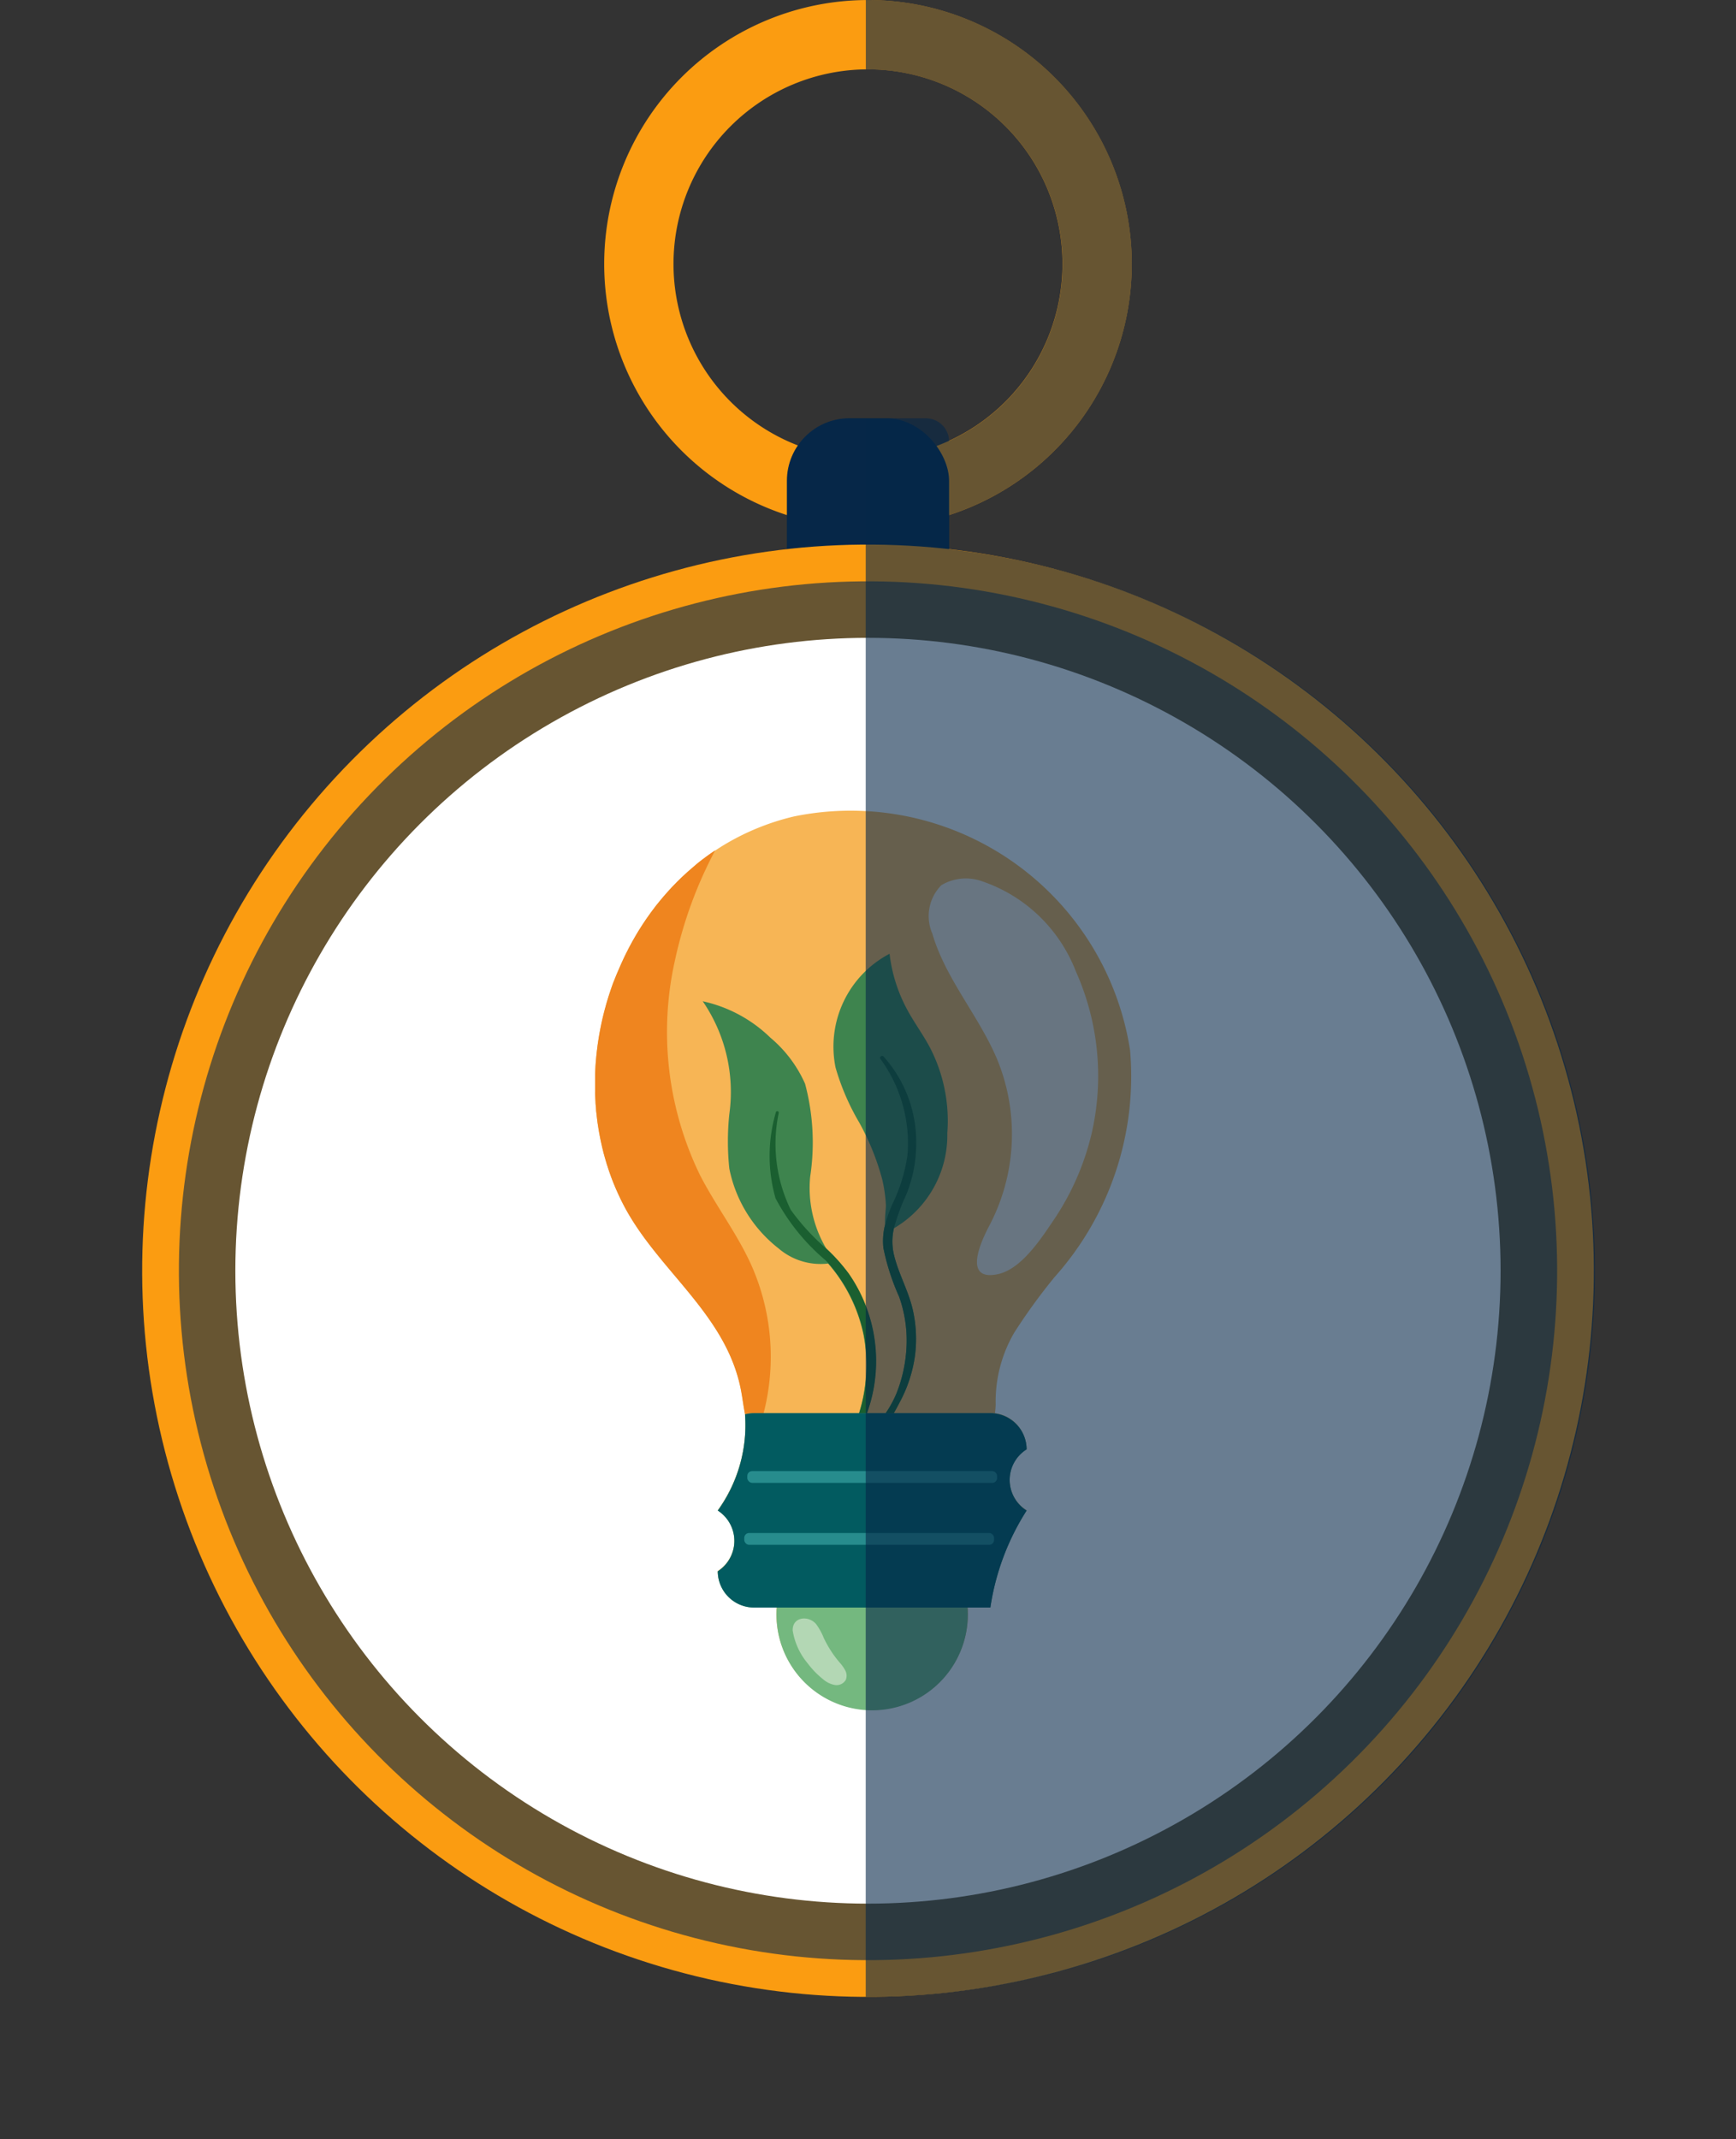 <svg xmlns="http://www.w3.org/2000/svg" width="60.042" height="73.952" viewBox="0 0 60.042 73.952">
  <rect x="0" y="0" width="60.042" height="73.952" fill="#333333" stroke="none"/>
  <g id="Group_50" data-name="Group 50" transform="translate(-543.068 -3341.299)">
    <g id="Group_49" data-name="Group 49" transform="translate(86 -59)">
      <path id="Path_67" data-name="Path 67" d="M487.089,3400.3a9.124,9.124,0,1,0,9.124,9.124A9.124,9.124,0,0,0,487.089,3400.3Zm0,15.851a6.727,6.727,0,1,1,6.727-6.727A6.727,6.727,0,0,1,487.089,3416.15Z" fill="#fb9c11"/>
      <rect id="Rectangle_16" data-name="Rectangle 16" width="5.609" height="8.737" rx="2.164" transform="translate(484.284 3414.758)" fill="#062748"/>
      <circle id="Ellipse_25" data-name="Ellipse 25" cx="25.104" cy="25.104" r="25.104" transform="translate(457.068 3463.181) rotate(-77.262)" fill="#fb9c11"/>
      <circle id="Ellipse_26" data-name="Ellipse 26" cx="23.834" cy="23.834" r="23.834" transform="translate(458.32 3461.792) rotate(-76.401)" fill="#062748" opacity="0.6" style="mix-blend-mode: overlay;isolation: isolate"/>
      <circle id="Ellipse_27" data-name="Ellipse 27" cx="21.88" cy="21.88" r="21.88" transform="translate(465.208 3422.35)" fill="#fff"/>
      <g id="Group_48" data-name="Group 48">
        <path id="Path_68" data-name="Path 68" d="M492.15,3446.365a20.282,20.282,0,0,1,1.392-1.916,10.408,10.408,0,0,0,2.611-7.842,9.776,9.776,0,0,0-11.622-8.083,8.467,8.467,0,0,0-2.045.771c-.235.126-.463.262-.682.408q-.111.074-.219.15l-.062.045-.163.121-.055.042c-.069.054-.138.109-.2.165l-.033.028c-.057.047-.114.1-.169.145l-.059.052c-.052.047-.1.094-.155.142l-.042.039c-.063.061-.125.122-.187.184l-.043.045c-.048.049-.1.1-.143.149l-.052.057c-.053.058-.105.116-.156.175l-.02.023c-.058.066-.114.134-.169.2l-.046.057c-.042.052-.083.1-.124.158l-.045.059c-.053.07-.105.141-.155.212l-.013.018q-.071.1-.138.2l-.043.064c-.037.057-.074.114-.11.172l-.036.056c-.046.075-.091.15-.135.226l-.026.046c-.036.062-.071.124-.105.187l-.038.07c-.035.064-.068.129-.1.194l-.023.043c-.039.079-.078.158-.115.238l-.028.061c-.029.062-.057.124-.084.187l-.031.071c-.033.077-.066.154-.1.232l-.005.013c-.033.082-.064.165-.1.248l-.026.071c-.022.064-.045.128-.066.192l-.023.068c-.028.084-.055.168-.08.253l-.011.035q-.033.109-.063.222l-.021.076c-.018.067-.035.135-.051.2l-.015.059c-.02.086-.04.172-.058.258l-.012.059c-.014.069-.027.137-.04.206l-.014.078c-.013.075-.025.15-.037.225l-.006.039c-.013.087-.025.175-.035.262l-.009.071c-.007.067-.015.135-.021.2l-.007.075c-.008.089-.015.177-.02.265v.009c-.006.085-.009.171-.012.256l0,.077c0,.068,0,.136,0,.2v.047c0,.007,0,.015,0,.022,0,.084,0,.167,0,.25v.013c0,.079.006.157.01.236l.005.078c0,.058.007.116.012.174l.007.085c0,.061.011.121.018.182l.007.068c.009.083.02.165.031.247l.007.043c.01.068.021.135.032.2l.014.081c.011.056.021.113.032.169l.017.082c.013.063.027.126.041.188l.013.057q.029.12.06.24l.017.059c.016.061.034.121.052.182l.024.081c.017.055.035.109.053.164l.025.078c.023.067.047.133.071.2l.013.036c.029.078.059.155.091.232l.027.066c.023.055.047.111.072.166l.035.078c.024.054.049.107.074.16l.034.071c.037.075.075.149.114.223,1.185,2.237,3.517,3.722,4.033,6.332.056.283.089.574.145.857a5.032,5.032,0,0,1-.942,3.327,1.248,1.248,0,0,1,0,2.1,1.257,1.257,0,0,0,1.253,1.253h.786a3.309,3.309,0,1,0,6.6,0h.786a8.564,8.564,0,0,1,1.253-3.351,1.247,1.247,0,0,1,0-2.115,1.257,1.257,0,0,0-1.092-1.241c.013-.095.021-.193.025-.293A4.729,4.729,0,0,1,492.15,3446.365Z" fill="#f7b555"/>
        <path id="Path_69" data-name="Path 69" d="M492.575,3452.521a1.247,1.247,0,0,1,0-2.115,1.257,1.257,0,0,0-1.092-1.241,1.194,1.194,0,0,0-.161-.012h-8.176a1.228,1.228,0,0,0-.311.041,5.032,5.032,0,0,1-.942,3.327,1.248,1.248,0,0,1,0,2.1,1.257,1.257,0,0,0,1.253,1.253h.786a3.309,3.309,0,1,0,6.6,0h.786a8.564,8.564,0,0,1,1.253-3.351Z" fill="#74b87f"/>
        <g id="Group_47" data-name="Group 47">
          <path id="Path_70" data-name="Path 70" d="M489.214,3436.481c-.237-.438-.534-.841-.771-1.28a5.351,5.351,0,0,1-.608-1.929,3.625,3.625,0,0,0-1.868,3.934,8.2,8.2,0,0,0,.819,1.9,8.732,8.732,0,0,1,.794,1.963,5.016,5.016,0,0,1,.128.888c.006.1-.047.45-.027.679a2.235,2.235,0,0,0-.059.81,7.916,7.916,0,0,0,.544,1.684,4.505,4.505,0,0,1,.258,1.655,4.981,4.981,0,0,1-.349,1.682,3.765,3.765,0,0,1-.375.688h.28c.078-.133.148-.265.209-.384a4.752,4.752,0,0,0,.523-1.591,4.53,4.53,0,0,0-.076-1.608c-.15-.653-.495-1.242-.65-1.894a2.008,2.008,0,0,1,0-.916,3.729,3.729,0,0,0,1.846-3.295A5.5,5.5,0,0,0,489.214,3436.481Z" fill="#3e844e"/>
          <path id="Path_71" data-name="Path 71" d="M485.645,3443.463a4.1,4.1,0,0,1-.556-2.483,7.876,7.876,0,0,0-.176-3.212,4.4,4.4,0,0,0-1.2-1.595,4.829,4.829,0,0,0-2.34-1.259,5.544,5.544,0,0,1,.92,3.9,8.94,8.94,0,0,0,0,1.886,4.651,4.651,0,0,0,1.7,2.756,2.231,2.231,0,0,0,1.717.525,5.443,5.443,0,0,1,1.225,2.47,5.554,5.554,0,0,1-.158,2.706h.271a5.3,5.3,0,0,0-.626-4.817A6.076,6.076,0,0,0,485.645,3443.463Z" fill="#3e844e"/>
        </g>
        <path id="Path_72" data-name="Path 72" d="M477.649,3438.077c0,.079.006.157.01.236l.005.078c0,.058.007.116.012.174l.007.085c0,.061.011.121.018.182l.007.068c.009.083.02.165.031.247l.007.043c.01.068.021.135.032.2l.014.081c.011.056.021.113.032.169l.017.082c.013.063.027.126.041.188l.013.057q.029.12.06.24l.017.059c.016.061.034.121.052.182l.024.081c.017.055.035.109.053.164l.025.078c.023.067.047.133.071.2l.013.036c.029.078.059.155.091.232l.027.066c.023.055.047.111.072.166l.035.078c.024.054.049.107.074.16l.034.071c.037.075.075.149.114.223,1.185,2.237,3.517,3.722,4.033,6.332.056.283.089.574.145.857a1.228,1.228,0,0,1,.311-.041h.333a7.8,7.8,0,0,0-.433-5.133c-.492-1.086-1.23-2.044-1.773-3.106a11.3,11.3,0,0,1-.86-7.416,14.654,14.654,0,0,1,1.391-3.8q-.111.074-.219.15l-.062.045-.163.121-.055.042c-.069.054-.138.109-.2.165l-.033.028c-.057.047-.114.1-.169.145l-.059.052c-.052.047-.1.094-.155.142l-.042.039c-.063.061-.125.122-.187.184l-.043.045c-.048.049-.1.1-.143.149l-.052.057c-.053.058-.105.116-.156.175l-.02.023c-.058.066-.114.134-.169.2l-.046.057c-.042.052-.083.1-.124.158l-.045.059c-.053.07-.105.141-.155.212l-.013.018q-.071.1-.138.2l-.043.064c-.037.057-.074.114-.11.172l-.036.056c-.046.075-.091.15-.135.226l-.026.046c-.036.062-.071.124-.105.187l-.038.07c-.035.064-.068.129-.1.194l-.023.043c-.039.079-.078.158-.115.238l-.028.061c-.029.062-.057.124-.084.187l-.031.071c-.033.077-.066.154-.1.232l-.005.013c-.033.082-.064.165-.1.248l-.026.071c-.022.064-.045.128-.066.192l-.023.068c-.028.084-.055.168-.08.253l-.011.035q-.033.109-.063.222l-.021.076c-.018.067-.035.135-.051.2l-.015.059c-.02.086-.04.172-.058.258l-.012.059c-.014.069-.027.137-.04.206l-.014.078c-.013.075-.025.15-.037.225l-.006.039c-.013.087-.025.175-.035.262l-.009.071c-.007.067-.015.135-.021.2l-.007.075c-.008.089-.015.177-.02.265v.009c-.006.085-.009.171-.012.256l0,.077c0,.068,0,.136,0,.2v.047c0,.007,0,.015,0,.022,0,.084,0,.167,0,.25Z" fill="#ef851f"/>
        <path id="Path_73" data-name="Path 73" d="M485,3457.8a3.01,3.01,0,0,0,.531.549.861.861,0,0,0,.4.2.371.371,0,0,0,.389-.173.387.387,0,0,0-.02-.333,1.417,1.417,0,0,0-.2-.278,3.848,3.848,0,0,1-.541-.84,2.171,2.171,0,0,0-.263-.477c-.258-.31-.824-.263-.812.218A2.34,2.34,0,0,0,485,3457.8Z" fill="#b3d7b4"/>
        <path id="Path_74" data-name="Path 74" d="M491.569,3436.954a6.788,6.788,0,0,1-.284,5.717c-.256.485-.952,1.933.286,1.679.822-.168,1.506-1.236,1.915-1.836a9.077,9.077,0,0,0,1.333-3.01,8.858,8.858,0,0,0-.544-5.63,5.306,5.306,0,0,0-3.237-3.107,1.661,1.661,0,0,0-1.41.133,1.518,1.518,0,0,0-.314,1.675C489.769,3434.142,490.943,3435.44,491.569,3436.954Z" fill="#fcebd8"/>
        <path id="Path_75" data-name="Path 75" d="M488.189,3448.769a4.752,4.752,0,0,0,.523-1.591,4.53,4.53,0,0,0-.076-1.608c-.15-.653-.495-1.242-.65-1.894a2.008,2.008,0,0,1,0-.916,7.126,7.126,0,0,1,.417-1.14,4.646,4.646,0,0,0,.352-1.69,4.435,4.435,0,0,0-1.129-3.107c-.052-.057-.154.019-.108.084a4.924,4.924,0,0,1,.936,3.323,5.708,5.708,0,0,1-.522,1.7,4.654,4.654,0,0,0-.251.706,2.235,2.235,0,0,0-.059.81,7.916,7.916,0,0,0,.544,1.684,4.505,4.505,0,0,1,.258,1.655,4.981,4.981,0,0,1-.349,1.682,3.765,3.765,0,0,1-.375.688h.28C488.058,3449.02,488.128,3448.888,488.189,3448.769Z" fill="#1a5f30"/>
        <path id="Path_76" data-name="Path 76" d="M486.429,3444.336a6.076,6.076,0,0,0-.784-.873,7.71,7.71,0,0,1-1.228-1.339,5.2,5.2,0,0,1-.414-3.358c.006-.058-.091-.071-.1-.014a5.35,5.35,0,0,0-.013,2.971,7.206,7.206,0,0,0,1.736,2.15l.093.1a5.443,5.443,0,0,1,1.225,2.47,5.554,5.554,0,0,1-.158,2.706h.271A5.3,5.3,0,0,0,486.429,3444.336Z" fill="#1a5f30"/>
        <path id="Path_77" data-name="Path 77" d="M492.575,3452.521a1.247,1.247,0,0,1,0-2.115,1.257,1.257,0,0,0-1.092-1.241,1.194,1.194,0,0,0-.161-.012h-8.176a1.228,1.228,0,0,0-.311.041,5.032,5.032,0,0,1-.942,3.327,1.248,1.248,0,0,1,0,2.1,1.257,1.257,0,0,0,1.253,1.253h8.176a8.564,8.564,0,0,1,1.253-3.351Z" fill="#025b60"/>
        <rect id="Rectangle_17" data-name="Rectangle 17" width="8.64" height="0.407" rx="0.167" transform="translate(482.914 3451.156)" fill="#278c8d"/>
        <rect id="Rectangle_18" data-name="Rectangle 18" width="8.64" height="0.407" rx="0.167" transform="translate(482.809 3453.298)" fill="#278c8d"/>
      </g>
      <path id="Path_78" data-name="Path 78" d="M489.893,3419.286v-1.18a9.124,9.124,0,0,0-2.8-17.807l-.079,0v2.4l.079,0a6.727,6.727,0,0,1,2.8,12.843.8.8,0,0,0-.8-.781H487.01v54.574l.079,0a25.1,25.1,0,0,0,2.8-50.048Z" fill="#062748" opacity="0.6" style="mix-blend-mode: overlay;isolation: isolate"/>
    </g>
  </g>
</svg>
